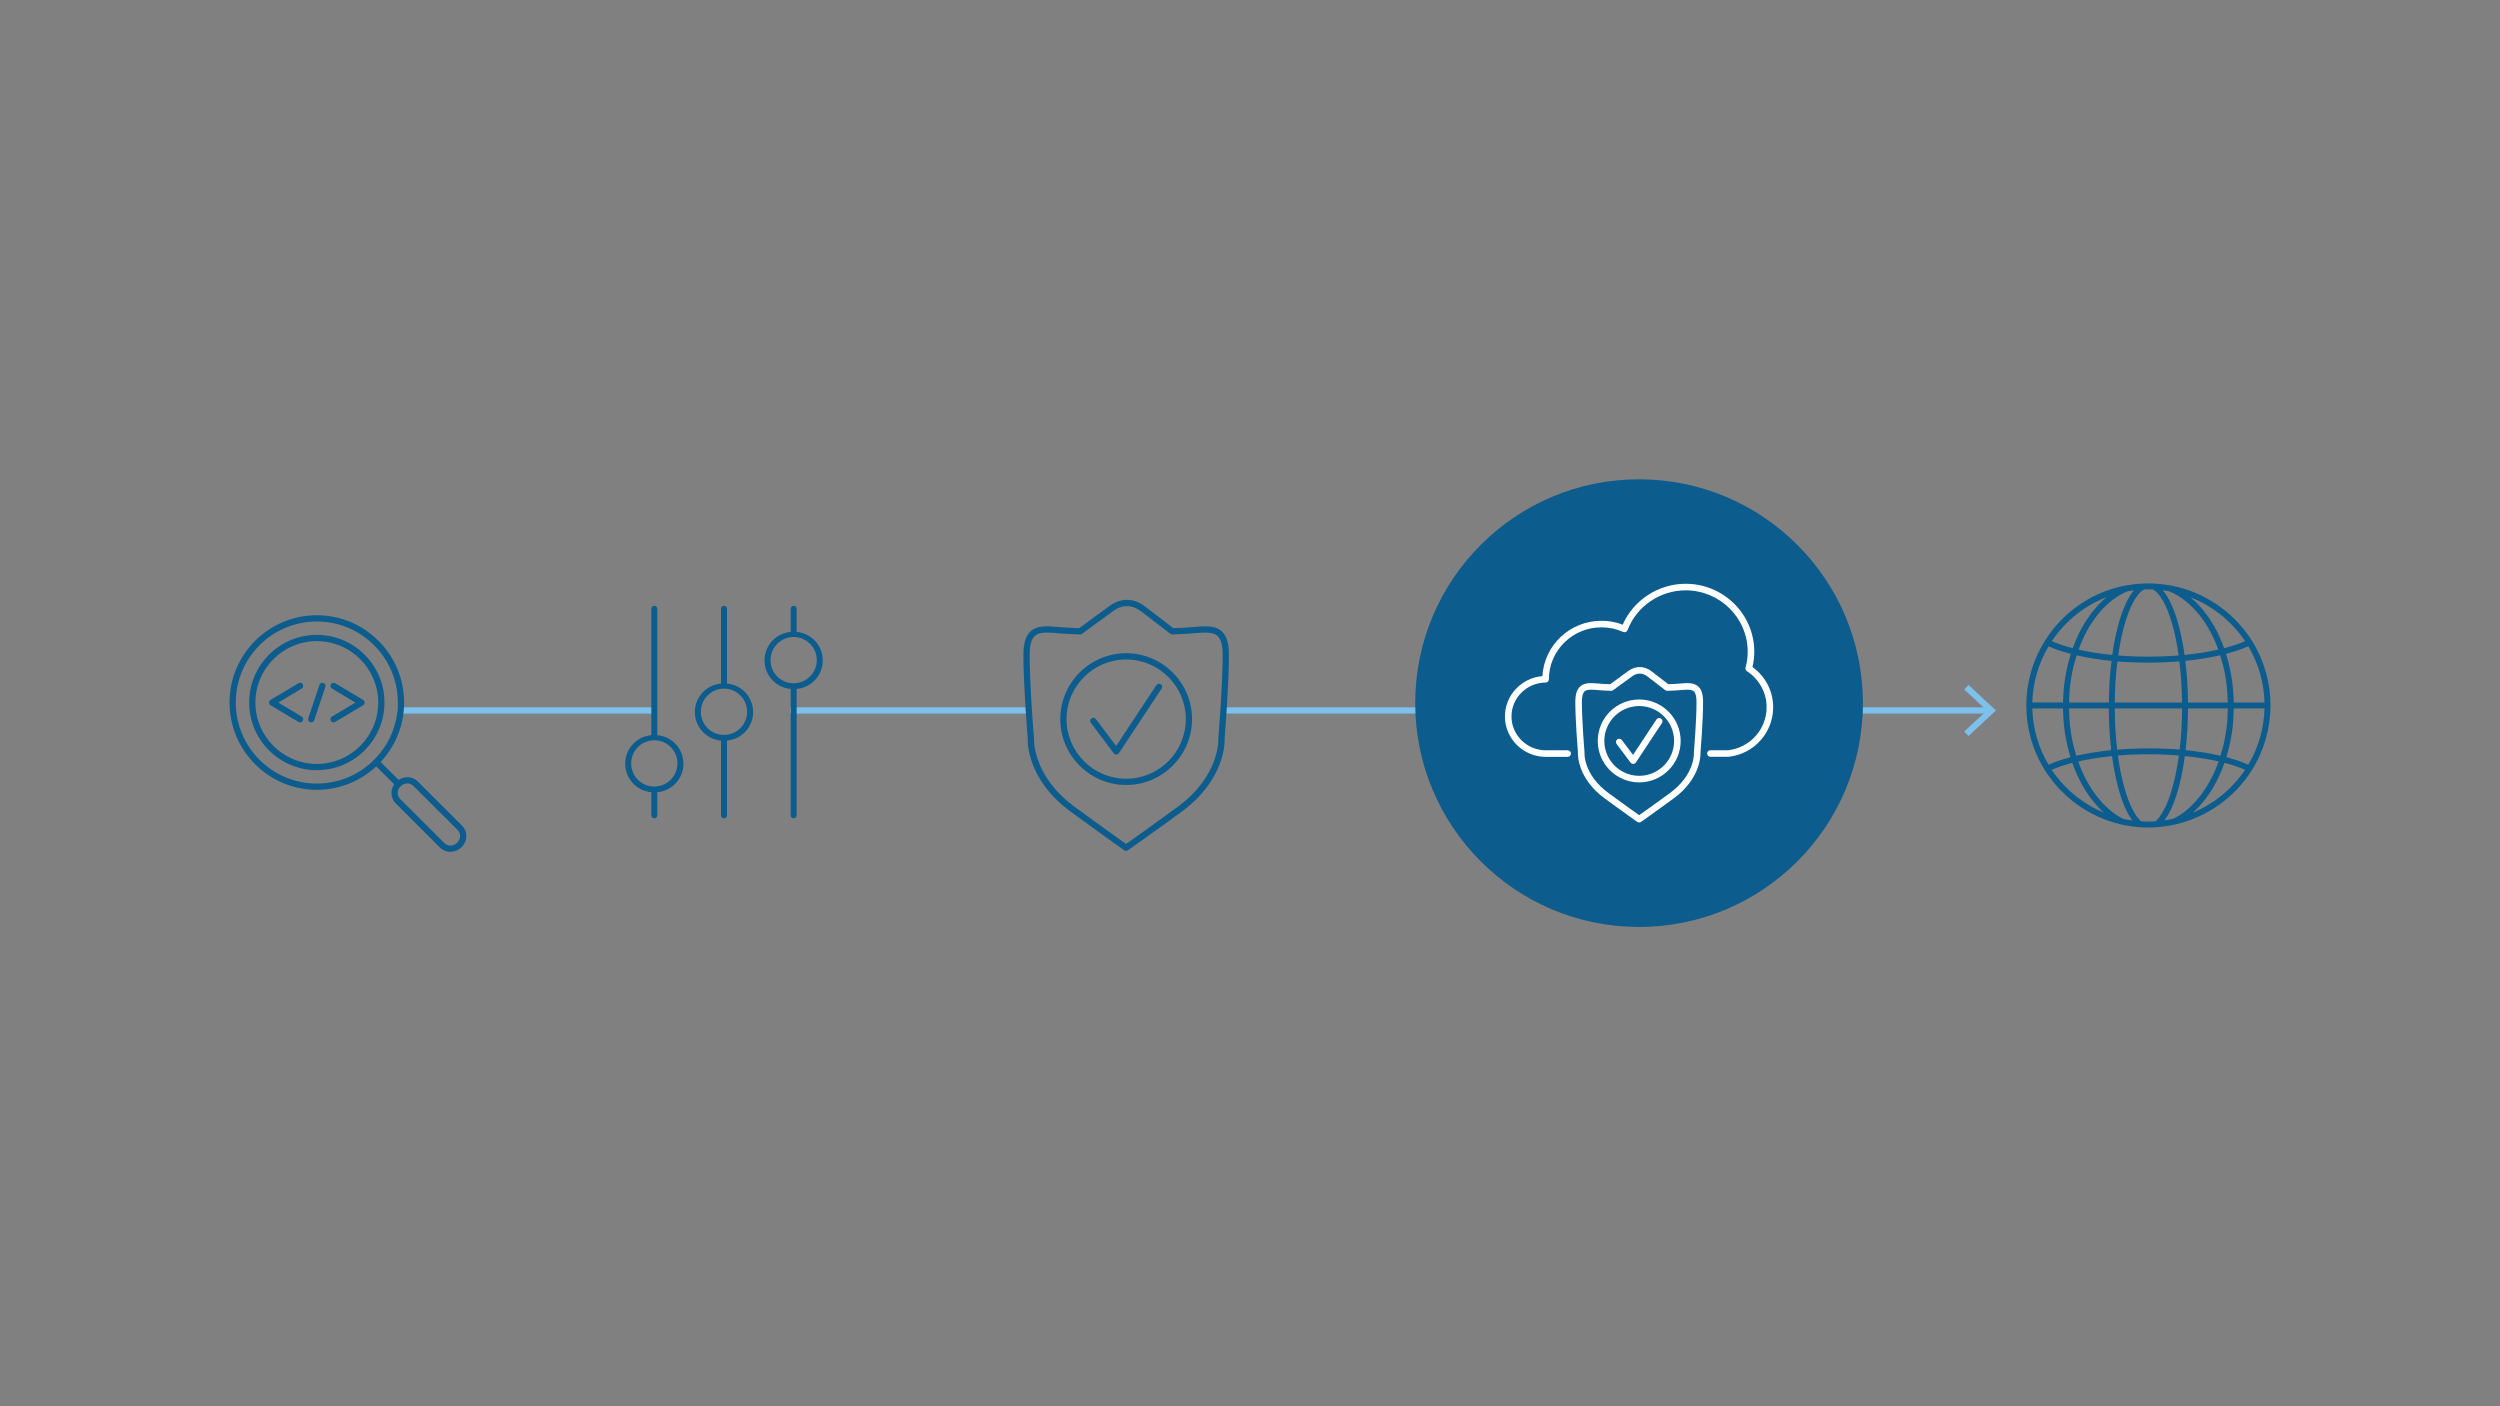 <?xml version="1.0" encoding="UTF-8"?><svg id="b" xmlns="http://www.w3.org/2000/svg" viewBox="0 0 1200 675"><rect x="0" y="0" width="1200" height="675" fill="#808080" stroke="none"/><rect x="190.838" y="339.526" width="123.79" height="3" fill="#7cc0eb"/><rect x="379.29" y="339.526" width="114.695" height="3" fill="#7cc0eb"/><rect x="587.47" y="339.526" width="92.858" height="3" fill="#7cc0eb"/><rect x="894.184" y="339.526" width="60.636" height="3" fill="#7cc0eb"/><polygon points="944.879 353.295 942.832 351.098 953.668 341.029 942.832 330.956 944.879 328.759 958.073 341.029 944.879 353.295" fill="#7cc0eb"/><circle cx="786.744" cy="337.5" r="107.439" fill="#0c5c8d"/><g id="c"><path d="M981.534,369.68c8.304,13.204,21.5,22.581,36.7,26.08h0l.343,.08c.349,.08,.695,.16,1.046,.232,2.477,.492,4.982,.824,7.501,.995h.103c1.324,.091,2.653,.157,4.002,.157s2.716-.066,4.059-.166c2.992-.223,5.963-.67,8.888-1.335,.051-.015,.1-.033,.149-.054,.08-.003,.159-.011,.237-.026,15.063-3.573,28.123-12.914,36.372-26.014,11.854-18.978,11.86-43.05,.017-62.034h0c-.37-.591-.751-1.173-1.143-1.747-8.691-12.79-22.053-21.66-37.215-24.702l-.72-.123h0c-2.682-.497-5.394-.808-8.119-.932-1.564-.069-3.145-.069-4.708,0h-.354c-2.611,.113-5.211,.408-7.781,.883-.08-.006-.16-.006-.24,0-15.014,2.735-28.356,11.248-37.164,23.71-.683,.955-1.321,1.933-1.947,2.924h0c-11.9,18.969-11.912,43.071-.031,62.052l.006,.02h0Zm3.305-.157c.137-.06,.26-.126,.4-.186,.712-.306,1.461-.606,2.241-.898,.272-.103,.572-.2,.84-.286,.526-.189,1.052-.374,1.604-.572,.343-.111,.703-.22,1.055-.332,.517-.16,1.041-.323,1.581-.477,.386-.111,.786-.22,1.184-.329l.955-.254c.457,1.305,.946,2.58,1.467,3.825,.089,.209,.186,.403,.286,.612,.557,1.307,1.149,2.577,1.778,3.808,.191,.381,.389,.762,.595,1.143,.698,1.312,1.429,2.596,2.187,3.816,.046,.077,.089,.157,.137,.232,.812,1.281,1.672,2.493,2.556,3.665,.243,.32,.489,.632,.735,.943,.762,.953,1.54,1.868,2.333,2.744,.18,.197,.354,.406,.537,.6,.829,.875,1.675,1.715,2.547,2.496-10.172-4.252-18.871-11.398-25.017-20.551h0Zm8.559-37.817c.162-1.946,.394-3.872,.695-5.777,.017-.111,.023-.226,.04-.334,.323-2.001,.732-3.976,1.204-5.923,.163-.663,.369-1.306,.546-1.961,.286-1.058,.589-2.113,.921-3.145,.68,.154,1.392,.286,2.09,.44,.475,.1,.941,.206,1.429,.3,1.392,.272,2.813,.529,4.268,.763l.186,.031c1.527,.243,3.096,.46,4.688,.66,.489,.063,.989,.111,1.481,.169,.858,.097,1.695,.206,2.573,.286-.034,.286-.046,.572-.08,.858-.343,2.919-.632,5.886-.826,8.919v.174c-.192,3.002-.286,6.063-.334,9.148,0,.3-.029,.589-.031,.889h-19.102c.023-1.143,.074-2.258,.14-3.379,.04-.706,.054-1.418,.114-2.118h-.002Zm24.013-21.283c.286-1.627,.572-3.21,.906-4.717s.68-2.993,1.052-4.397c.134-.509,.286-.969,.426-1.461,.246-.858,.486-1.747,.749-2.559,.174-.546,.366-1.032,.546-1.555,.243-.692,.477-1.406,.729-2.05,.203-.52,.417-.975,.629-1.461,.246-.572,.486-1.175,.74-1.715,.223-.466,.455-.858,.683-1.292,.252-.472,.497-.972,.755-1.401s.486-.718,.729-1.075,.512-.78,.772-1.112,.5-.552,.752-.823,.526-.592,.792-.826c.245-.199,.502-.382,.769-.549,.238-.182,.489-.348,.749-.497,1.369-.057,2.759-.069,4.122,0,.197,.093,.387,.197,.572,.312,.563,.374,1.084,.807,1.555,1.292,3.585,3.642,6.801,11.566,8.994,22.298,.269,1.315,.523,2.713,.766,4.159,.069,.412,.132,.858,.197,1.278,.12,.76,.234,1.547,.346,2.338-.529,.046-1.049,.094-1.584,.132-8.035,.577-16.099,.619-24.139,.126-1.101-.069-2.173-.16-3.248-.246,.132-.915,.266-1.818,.409-2.704,.063-.497,.134-1.018,.217-1.495h.015Zm35.611,6.309c1.592-.2,3.145-.417,4.683-.66,.069,0,.134-.026,.206-.034,1.45-.234,2.867-.488,4.251-.76,.483-.094,.949-.2,1.429-.3,.698-.146,1.409-.286,2.087-.44,.343,1.075,.655,2.164,.949,3.259,.163,.615,.357,1.221,.509,1.841,.472,1.958,.88,3.942,1.206,5.958,0,.046,0,.094,.017,.137,.312,1.967,.543,3.959,.715,5.975,.057,.695,.071,1.401,.111,2.098,.066,1.126,.117,2.258,.14,3.396h-19.085c0-.286-.026-.572-.031-.88-.043-3.145-.143-6.241-.337-9.288v-.029c-.194-3.079-.489-6.089-.835-9.051-.031-.249-.04-.512-.071-.76,.858-.086,1.69-.189,2.533-.286,.506-.06,1.021-.111,1.524-.174v-.002Zm9.281,45.268c-1.313-.259-2.655-.501-4.025-.726-.149-.023-.286-.051-.44-.077-1.521-.243-3.085-.463-4.674-.663-.503-.063-1.023-.117-1.535-.174-.858-.1-1.687-.206-2.553-.286,.034-.286,.046-.597,.077-.889,.32-2.882,.589-5.812,.766-8.805,0-.169,.014-.34,.023-.509,.172-2.982,.26-6.018,.286-9.085,0-.243,.023-.477,.023-.72h19.091c-.017,1.218-.071,2.427-.137,3.631-.037,.66-.043,1.332-.094,2.001-.163,2.044-.392,4.065-.698,6.061-.054,.334-.134,.66-.192,.995-.286,1.658-.589,3.302-.969,4.92-.163,.703-.374,1.384-.572,2.078-.269,1.012-.549,2.021-.858,3.016-.655-.152-1.341-.286-2.001-.426-.503-.126-1.001-.24-1.518-.34v-.002Zm-26.752-2.753c-.572-.014-1.143,0-1.715,0-1.695-.026-3.388-.043-5.074-.023-.778,0-1.547,.049-2.321,.069-1.455,.037-2.913,.071-4.357,.146-.926,.046-1.838,.117-2.759,.177-1.026,.069-2.064,.117-3.082,.2-.029-.243-.051-.492-.08-.74-.326-2.89-.595-5.838-.775-8.862,0-.117,0-.237-.014-.352-.172-2.982-.26-6.02-.286-9.094v-.706h32.304v.712c-.026,3.056-.114,6.081-.286,9.051,0,.129,0,.263-.017,.392-.177,2.967-.443,5.869-.76,8.722-.034,.286-.063,.572-.094,.858-1.256-.105-2.526-.2-3.811-.286-2.298-.124-4.589-.212-6.872-.263h0Zm-26.266,1.291c-1.589,.2-3.145,.42-4.674,.666l-.369,.066c-1.397,.229-2.765,.475-4.105,.74-.492,.1-.963,.209-1.447,.309-.692,.149-1.395,.286-2.067,.443-.323-1.046-.617-2.104-.898-3.17-.166-.632-.357-1.249-.506-1.89-.925-3.969-1.546-8.003-1.858-12.067-.054-.689-.063-1.395-.1-2.09-.063-1.143-.109-2.313-.126-3.488h19.076c0,.243,.02,.475,.023,.715,.026,3.099,.114,6.166,.286,9.174,0,.134,0,.272,.02,.406,.177,3.007,.446,5.943,.766,8.831,.031,.286,.043,.597,.077,.883-.858,.086-1.667,.189-2.499,.286-.523,.063-1.075,.117-1.601,.186h.002Zm16.363-42.555c.686,.02,1.381,.017,2.07,.031,1.172,.02,2.344,.054,3.513,.054h.366c1.292,0,2.596-.04,3.896-.071,.815-.02,1.618-.02,2.439-.051,2.123-.08,4.26-.196,6.412-.349,.589-.04,1.173-.086,1.752-.137,.034,.286,.063,.572,.097,.858,.337,2.884,.626,5.82,.818,8.822v.086c.189,2.987,.286,6.038,.332,9.114,0,.286,0,.572,.017,.88h-32.261v-.886c.046-3.067,.143-6.109,.334-9.091v-.1c.194-3.005,.48-5.94,.823-8.828,.031-.286,.06-.552,.094-.823,1.143,.091,2.294,.173,3.45,.246,1.947,.1,3.894,.186,5.846,.246h.002Zm-5.454,75.287c-.326-.063-.643-.14-.963-.212l-.157-.037c-2.411-1.234-4.663-2.754-6.709-4.528-.374-.32-.723-.695-1.086-1.035-.683-.632-1.372-1.255-2.027-1.953-.415-.44-.8-.935-1.204-1.398-.572-.66-1.143-1.309-1.701-2.001-.409-.529-.789-1.106-1.184-1.661-.503-.709-1.015-1.404-1.492-2.153-.383-.6-.738-1.244-1.103-1.867-.449-.766-.9-1.521-1.321-2.321-.349-.66-.666-1.355-.995-2.038-.392-.82-.789-1.635-1.143-2.487-.306-.718-.572-1.464-.858-2.201-.237-.615-.469-1.232-.689-1.858,.606-.137,1.212-.286,1.832-.409,.477-.1,.943-.206,1.429-.286,1.143-.229,2.347-.44,3.553-.643,.286-.046,.532-.097,.806-.14,1.49-.24,3.015-.457,4.574-.652,.446-.057,.912-.103,1.364-.157,.875-.101,1.76-.196,2.656-.286,.026,.194,.06,.374,.086,.572,.214,1.555,.443,3.085,.698,4.557l.026,.154c.252,1.455,.526,2.859,.812,4.222,.057,.286,.114,.552,.172,.823,.286,1.352,.6,2.664,.926,3.925,.057,.217,.114,.423,.172,.637,.314,1.184,.643,2.33,.986,3.43,.037,.126,.074,.257,.114,.38,.366,1.143,.752,2.244,1.143,3.29,.08,.217,.163,.432,.249,.643,.403,1.029,.815,2.001,1.246,2.933,.037,.08,.077,.152,.117,.232,.409,.858,.832,1.658,1.264,2.41,.086,.146,.166,.286,.249,.437,.457,.762,.924,1.467,1.401,2.113,.037,.049,.071,.111,.109,.16-1.151-.181-2.268-.38-3.35-.597l-.002,.002Zm7.613,.981c-.12-.1-.237-.206-.357-.314s-.286-.266-.435-.415-.329-.357-.489-.546-.286-.317-.423-.492-.326-.437-.492-.663c-.132-.183-.263-.36-.395-.555-.174-.257-.346-.54-.515-.818-.117-.192-.234-.372-.352-.572-.194-.337-.383-.698-.572-1.061-.089-.166-.177-.323-.266-.495-.253-.507-.504-1.036-.752-1.587l-.063-.132c-.546-1.221-1.069-2.553-1.569-3.979-.04-.106-.074-.22-.111-.326-.209-.606-.415-1.221-.615-1.861-.057-.18-.111-.372-.169-.572-.177-.572-.352-1.161-.52-1.761-.066-.232-.129-.475-.192-.709-.154-.572-.312-1.143-.46-1.741-.066-.266-.132-.543-.197-.818-.137-.572-.286-1.143-.412-1.752-.066-.303-.132-.612-.197-.918-.123-.572-.246-1.143-.363-1.747-.069-.346-.134-.7-.2-1.052-.109-.572-.214-1.143-.314-1.715-.066-.374-.129-.758-.192-1.143-.097-.572-.189-1.158-.286-1.747-.06-.403-.12-.809-.177-1.218-.043-.286-.083-.595-.123-.895,.946-.077,1.898-.14,2.859-.203s1.915-.137,2.882-.186c1.235-.06,2.484-.089,3.716-.126,.952-.026,1.895-.069,2.859-.08,1.384-.017,2.776,0,4.168,.017,.823,0,1.644,0,2.467,.017,2.222,.053,4.447,.149,6.675,.286,1.232,.074,2.427,.177,3.628,.286-.043,.309-.083,.62-.126,.926-.057,.395-.114,.786-.174,1.175-.091,.595-.187,1.182-.286,1.761-.063,.38-.126,.758-.192,1.143-.1,.572-.206,1.143-.312,1.692-.069,.372-.14,.746-.212,1.115-.109,.535-.217,1.058-.332,1.581-.08,.374-.157,.749-.24,1.118-.109,.486-.223,.958-.337,1.429-.091,.389-.183,.78-.286,1.158-.106,.42-.217,.826-.326,1.238s-.217,.826-.332,1.226c-.094,.337-.194,.658-.286,.986-.137,.455-.269,.915-.409,1.352-.063,.2-.129,.386-.192,.572-1.166,4.004-2.983,7.788-5.38,11.201v.017c-.254,.323-.509,.617-.769,.898-.051,.057-.103,.12-.157,.174-.214,.226-.432,.423-.649,.617-.077,.071-.154,.143-.232,.206-2.273,.152-4.554,.153-6.827,.003h.006l.004,.005Zm11.258-.638c.469-.635,.926-1.326,1.372-2.073,.094-.157,.186-.326,.286-.489,.417-.729,.823-1.498,1.221-2.321,.049-.103,.1-.197,.149-.303,.426-.906,.835-1.878,1.232-2.89,.089-.226,.177-.455,.263-.683,.395-1.038,.775-2.115,1.143-3.256l.129-.42c.337-1.081,.66-2.207,.969-3.37,.06-.226,.123-.443,.18-.669,.323-1.255,.632-2.559,.923-3.902,.06-.286,.117-.572,.177-.858,.286-1.346,.549-2.724,.798-4.154,0-.074,.029-.143,.04-.214,.252-1.461,.477-2.979,.692-4.525,.029-.197,.063-.38,.089-.572,.906,.091,1.804,.186,2.687,.286,.44,.051,.889,.094,1.324,.149,1.559,.191,3.084,.408,4.574,.652,.26,.04,.506,.089,.763,.132,1.227,.202,2.429,.418,3.605,.649,.475,.094,.929,.194,1.395,.286,.629,.134,1.244,.286,1.858,.415-.219,.614-.446,1.221-.68,1.821-.286,.752-.572,1.509-.886,2.241-.369,.858-.766,1.669-1.161,2.493-.326,.675-.64,1.361-.986,2.001-.435,.823-.9,1.604-1.364,2.39-.352,.597-.692,1.212-1.061,1.79-.503,.783-1.038,1.515-1.567,2.256-.372,.517-.729,1.061-1.115,1.558-.572,.743-1.186,1.429-1.792,2.121-.374,.429-.735,.886-1.121,1.295-.689,.729-1.412,1.386-2.133,2.05-.332,.306-.649,.646-.986,.938-2.053,1.774-4.312,3.293-6.729,4.525-1.464,.326-2.936,.597-4.405,.809,.037-.026,.074-.097,.117-.154v-.004Zm13.519-3.548c.858-.78,1.715-1.618,2.55-2.49,.192-.2,.372-.42,.572-.626,.795-.865,1.567-1.771,2.316-2.716,.249-.317,.5-.629,.743-.952,.886-1.175,1.75-2.384,2.573-3.665,.046-.069,.086-.146,.129-.214,.775-1.229,1.504-2.521,2.207-3.842,.197-.372,.389-.746,.572-1.126,.635-1.248,1.236-2.534,1.804-3.856,.083-.192,.174-.374,.254-.572,.52-1.249,1.015-2.524,1.472-3.831,.406,.106,.812,.209,1.204,.317s.763,.206,1.143,.312c.669,.194,1.306,.395,1.941,.597,.286,.091,.595,.183,.878,.286,.895,.3,1.758,.606,2.573,.923,.14,.054,.266,.111,.406,.166,.597,.24,1.172,.48,1.715,.729-6.159,9.157-14.869,16.305-25.051,20.56h-.001Zm26.586-23.021h-.029c-.778-.352-1.598-.695-2.45-1.026-.249-.097-.515-.189-.769-.286-.637-.237-1.278-.475-1.955-.7-.36-.123-.738-.237-1.109-.357-.603-.192-1.212-.383-1.844-.572-.42-.123-.858-.243-1.289-.363-.36-.097-.7-.203-1.069-.286,.32-1.041,.572-2.113,.858-3.17,.172-.658,.369-1.301,.526-1.967,.44-1.887,.816-3.804,1.126-5.752,.02-.12,.049-.234,.069-.354,.326-2.115,.57-4.264,.732-6.446,.037-.486,.04-.986,.071-1.475,.083-1.398,.18-2.793,.2-4.219h14.725c-.238,9.511-2.919,18.801-7.787,26.975h-.006v-.002Zm-6.95-29.845c-.023-1.224-.12-2.427-.192-3.636-.043-.689-.051-1.384-.109-2.067-.18-2.13-.426-4.237-.758-6.315-.034-.214-.089-.423-.126-.637-.312-1.861-.68-3.699-1.118-5.514-.163-.675-.369-1.332-.549-2.001-.286-1.063-.543-2.138-.858-3.182,.549-.143,1.066-.286,1.595-.443,.329-.091,.666-.18,.986-.286,1.112-.326,2.19-.663,3.213-1.012l.217-.08c.941-.326,1.841-.663,2.699-1.012,.286-.117,.572-.24,.858-.363,.369-.157,.758-.309,1.112-.469,4.863,8.191,7.537,17.495,7.764,27.018h-14.734Zm5.229-29.732c.063,.089,.123,.183,.183,.272-.26,.117-.509,.237-.78,.352s-.572,.237-.858,.352c-.703,.28-1.434,.554-2.193,.82-.2,.071-.386,.143-.589,.212-.983,.334-2.008,.656-3.073,.966-.232,.069-.48,.132-.718,.197-.595,.166-1.218,.326-1.838,.486-.194-.54-.397-1.049-.595-1.572-.12-.314-.234-.635-.357-.941-.415-1.052-.84-2.073-1.281-3.036-.612-1.338-1.269-2.616-1.95-3.871-.154-.29-.312-.576-.472-.858-.698-1.241-1.429-2.45-2.178-3.602l-.026-.031c-.783-1.189-1.612-2.31-2.459-3.396-.109-.134-.214-.286-.323-.409-1.935-2.454-4.119-4.701-6.518-6.704,10.57,4.138,19.642,11.375,26.023,20.763h.002Zm-36.375-23.727c3.044,1.261,5.879,2.978,8.408,5.091,4.883,4.141,8.884,9.22,11.767,14.937,.512,.978,1.026,1.953,1.495,2.982,.415,.9,.815,1.861,1.204,2.844,.123,.306,.24,.623,.357,.935,.157,.409,.306,.838,.457,1.258-.592,.134-1.186,.269-1.795,.395-.495,.106-.983,.212-1.489,.312-1.115,.217-2.258,.417-3.43,.609-.314,.051-.615,.111-.929,.163-1.479,.231-2.989,.443-4.531,.637-.455,.057-.926,.103-1.389,.154-.858,.1-1.741,.194-2.627,.286-.117-.838-.249-1.629-.374-2.436-.071-.449-.134-.918-.209-1.355-.237-1.429-.483-2.787-.746-4.082-.008-.066-.021-.131-.04-.194v-.02c-.009-.075-.024-.148-.046-.22-.3-1.461-.623-2.859-.961-4.208-.1-.406-.209-.783-.314-1.181-.254-.975-.517-1.93-.795-2.859-.134-.449-.272-.886-.412-1.324-.269-.84-.546-1.652-.832-2.436-.137-.386-.286-.778-.42-1.143-.352-.918-.715-1.784-1.089-2.613-.08-.177-.157-.374-.237-.549-.455-.978-.926-1.878-1.409-2.722-.143-.249-.286-.466-.435-.703-.349-.572-.706-1.123-1.069-1.627-.186-.257-.372-.497-.572-.738s-.306-.423-.463-.609c1.023,.129,1.998,.266,2.927,.415h-.002Zm-18.296,1.648c-.14,.212-.286,.443-.415,.666-.386,.617-.76,1.272-1.129,1.97-.143,.286-.286,.537-.426,.818-.452,.915-.895,1.878-1.324,2.919-.023,.057-.046,.106-.071,.163-.446,1.103-.875,2.287-1.289,3.533-.117,.346-.229,.709-.343,1.066-.305,.962-.6,1.96-.886,2.993-.109,.395-.22,.78-.326,1.184-.369,1.409-.723,2.859-1.055,4.391h0c-.329,1.538-.635,3.145-.923,4.808-.103,.597-.192,1.221-.286,1.83-.137,.858-.286,1.715-.412,2.619-.915-.091-1.824-.186-2.719-.286-.42-.049-.858-.091-1.266-.143-1.561-.194-3.093-.409-4.574-.646-.24-.037-.463-.083-.7-.123-1.238-.203-2.459-.417-3.648-.649-.472-.091-.926-.194-1.389-.286-.626-.132-1.241-.286-1.852-.409l.24-.652c.715-1.904,1.475-3.774,2.324-5.535,5.146-10.686,12.618-18.436,21.049-21.852,.972-.172,1.961-.326,2.973-.449-.56,.662-1.08,1.357-1.558,2.081l.006-.011h0Zm-11.615,1.218c-.077,.06-.143,.14-.217,.2-1.212,1.013-2.367,2.092-3.462,3.23-.243,.254-.469,.537-.709,.798-.869,.953-1.714,1.95-2.536,2.99-.337,.435-.663,.883-.992,1.332-.724,.989-1.421,2.016-2.09,3.082-.286,.452-.572,.895-.858,1.361-.906,1.529-1.781,3.107-2.573,4.774-.572,1.178-1.101,2.398-1.612,3.639-.166,.403-.314,.818-.475,1.226-.243,.626-.497,1.244-.729,1.884-.617-.16-1.235-.32-1.83-.486-.237-.066-.483-.129-.718-.197-1.052-.307-2.063-.625-3.033-.955-.234-.08-.455-.163-.683-.246-.72-.254-1.429-.515-2.093-.78-.306-.123-.606-.246-.903-.372s-.506-.229-.76-.34c.313-.473,.633-.941,.961-1.404,6.314-8.918,15.116-15.779,25.305-19.725l.006-.011h0Zm-27.841,23.616c.369,.166,.772,.326,1.158,.486,.269,.114,.532,.232,.809,.343,.875,.352,1.784,.695,2.739,1.023l.18,.069c1.021,.349,2.093,.683,3.199,1.006,.337,.1,.692,.194,1.038,.286,.509,.143,1.003,.286,1.532,.426-.323,1.021-.572,2.067-.858,3.102-.189,.698-.406,1.384-.572,2.09-.435,1.79-.798,3.608-1.109,5.432-.037,.234-.1,.46-.137,.695-.332,2.075-.584,4.179-.758,6.309-.057,.678-.069,1.369-.109,2.053-.074,1.212-.172,2.418-.194,3.645h-14.734c.25-9.509,2.941-18.795,7.816-26.964h0Zm6.907,29.836c.017,1.304,.109,2.573,.183,3.874,.034,.649,.04,1.309,.091,1.955,.166,2.11,.406,4.194,.72,6.252,.071,.472,.183,.932,.266,1.401,.272,1.589,.572,3.17,.929,4.723,.172,.743,.392,1.467,.586,2.201,.263,.998,.497,2.001,.798,2.993-.334,.089-.646,.183-.972,.272l-1.089,.306c-.595,.172-1.172,.349-1.744,.529-.337,.106-.68,.209-1.012,.317-.595,.197-1.164,.4-1.715,.603-.286,.097-.552,.192-.815,.286-.812,.306-1.595,.617-2.338,.941-.286,.117-.546,.24-.812,.36-4.873-8.186-7.559-17.488-7.799-27.012h14.723Z" fill="#0c5c8d"/></g><path d="M752.488,363.297h-10.511c-10.815,0-19.613-8.708-19.613-19.41,0-10.147,7.943-18.525,18-19.341,.796-14.79,13.205-26.577,28.344-26.577,3.517,0,6.938,.629,10.191,1.872,5.179-11.806,17.121-19.63,30.22-19.63,18.157,0,32.929,14.614,32.929,32.578,0,2.487-.288,4.97-.859,7.395,6.243,4.488,9.936,11.612,9.936,19.277,0,12.229-9.195,22.46-21.388,23.8-.057,.006-.115,.009-.172,.009h-8.564c-.871,0-1.577-.706-1.577-1.577s.706-1.577,1.577-1.577h8.476c10.55-1.202,18.495-10.067,18.495-20.656,0-6.971-3.529-13.429-9.442-17.276-.574-.374-.841-1.075-.661-1.736,.681-2.5,1.026-5.077,1.026-7.66,0-16.224-13.357-29.424-29.776-29.424-12.346,0-23.552,7.675-27.887,19.098-.154,.406-.468,.73-.87,.897-.402,.166-.853,.16-1.249-.017-3.288-1.473-6.789-2.22-10.406-2.22-13.912,0-25.232,11.184-25.232,24.932,0,.869-.702,1.577-1.571,1.58-9.036,.037-16.389,7.328-16.389,16.253s7.383,16.257,16.459,16.257h10.511c.871,0,1.577,.706,1.577,1.577s-.706,1.577-1.577,1.577Z" fill="#fff"/><g><path d="M786.776,394.789c-.316,0-.631-.094-.902-.284-.043-.03-4.395-3.071-15.512-11.187-12.998-9.488-13.008-20.66-12.955-22.068-.111-1.357-1.252-15.525-1.252-24.361,0-3.572,.732-5.908,2.305-7.353,2.168-1.993,5.374-1.722,8.765-1.437,.846,.071,1.729,.146,2.638,.191,1.009,.05,2.015,.093,3.019,.132l8.785-6.412c3.412-2.49,7.625-2.426,10.99,.16l8.133,6.25c.992-.038,1.987-.082,2.985-.131h0c.91-.045,1.792-.12,2.638-.191,3.392-.286,6.596-.557,8.765,1.437,1.573,1.445,2.305,3.781,2.305,7.353,0,8.836-1.142,23.004-1.252,24.361,.053,1.408,.043,12.579-12.955,22.068-11.122,8.12-15.565,11.166-15.609,11.196-.268,.183-.579,.275-.89,.275Zm-23.028-63.736c-1.368,0-2.48,.186-3.155,.806-.853,.784-1.285,2.477-1.285,5.031,0,9.109,1.238,24.053,1.25,24.203,.006,.079,.007,.157,.002,.236-.025,.421-.468,10.588,11.661,19.443,8.279,6.044,12.79,9.263,14.561,10.516,1.785-1.247,6.343-4.465,14.632-10.516,12.129-8.854,11.686-19.021,11.661-19.45-.004-.074-.004-.155,.002-.229,.012-.15,1.25-15.094,1.25-24.203,0-2.555-.432-4.248-1.285-5.031-1.15-1.057-3.568-.852-6.366-.616-.881,.074-1.8,.151-2.747,.199h0c-1.204,.06-2.407,.11-3.604,.155-.454,.011-.831-.142-1.131-.421l-8.46-6.502c-2.279-1.752-4.907-1.794-7.209-.113l-9.226,6.734c-.286,.209-.627,.318-.988,.302-1.198-.044-2.401-.094-3.605-.155-.948-.047-1.866-.124-2.747-.199-1.156-.098-2.247-.189-3.211-.189Zm40.104-1.187h0Z" fill="#fff"/><g><path d="M783.939,366.662c-.494,0-.961-.232-1.26-.628l-6.715-8.911c-.524-.696-.385-1.684,.311-2.208,.692-.526,1.684-.385,2.208,.31l5.371,7.129,11.245-17.01c.479-.727,1.458-.925,2.185-.446,.727,.48,.926,1.459,.446,2.185l-12.476,18.872c-.282,.428-.755,.691-1.267,.707-.016,0-.032,0-.048,0Z" fill="#fff"/><path d="M786.819,375.549c-10.972,0-19.9-8.927-19.9-19.9s8.927-19.9,19.9-19.9,19.9,8.927,19.9,19.9-8.927,19.9-19.9,19.9Zm0-36.646c-9.233,0-16.746,7.512-16.746,16.746s7.513,16.746,16.746,16.746,16.746-7.512,16.746-16.746-7.513-16.746-16.746-16.746Z" fill="#fff"/></g></g><path d="M540.487,408.421c-.301,0-.601-.09-.858-.27-.07-.049-7.215-5.042-25.48-18.376-21.219-15.491-20.932-33.615-20.847-35.419-.146-1.771-2.061-25.378-2.061-40.023,0-5.544,1.092-9.129,3.436-11.284,3.212-2.954,8.017-2.548,13.58-2.079,1.413,.12,2.873,.243,4.374,.317,1.789,.089,3.575,.165,5.354,.232l14.748-10.764c5.279-3.852,11.541-3.759,16.756,.248l13.684,10.515c1.765-.067,3.538-.143,5.313-.231h0c1.501-.075,2.962-.198,4.374-.317,5.562-.469,10.368-.875,13.58,2.079,2.344,2.154,3.436,5.74,3.436,11.284,0,14.645-1.916,38.253-2.062,40.023,.086,1.805,.373,19.928-20.846,35.419-18.271,13.338-25.563,18.335-25.634,18.384-.255,.175-.551,.262-.847,.262Zm-37.911-104.784c-2.5,0-4.508,.368-5.87,1.619-1.659,1.525-2.466,4.494-2.466,9.075,0,15.021,2.038,39.631,2.059,39.878,.006,.075,.007,.149,.002,.225-.011,.174-.861,17.968,19.616,32.917,14.731,10.754,22.209,16.068,24.576,17.74,2.392-1.663,9.961-6.978,24.704-17.74,20.562-15.011,19.628-32.74,19.615-32.917-.005-.075-.004-.15,.002-.225,.021-.247,2.06-24.857,2.06-39.878,0-4.582-.807-7.55-2.466-9.075-2.243-2.062-6.239-1.725-11.298-1.297-1.438,.121-2.925,.247-4.478,.324h0c-1.975,.099-3.948,.181-5.91,.254-.415,.014-.824-.148-1.113-.435l-13.95-10.72c-4.1-3.151-9.018-3.226-13.158-.204l-15.169,11.071c-.272,.199-.604,.302-.94,.288-1.962-.073-3.936-.155-5.91-.254-1.553-.077-3.04-.203-4.478-.324-1.987-.168-3.811-.322-5.428-.322Z" fill="#0c5c8d"/><g><path d="M535.823,362.183c-.47,0-.914-.221-1.198-.597l-11.039-14.65c-.498-.662-.366-1.602,.296-2.101,.659-.5,1.601-.367,2.101,.295l9.761,12.954,19.288-29.178c.185-.318,.484-.569,.865-.683h.005c.602-.185,1.258,.033,1.635,.541,.377,.507,.396,1.195,.047,1.722l-20.509,31.024c-.269,.407-.718,.657-1.205,.672-.016,0-.03,0-.046,0Z" fill="#0c5c8d"/><path d="M540.558,376.792c-17.436,0-31.621-14.185-31.621-31.621s14.186-31.621,31.621-31.621,31.62,14.185,31.62,31.621-14.185,31.621-31.62,31.621Zm0-60.241c-15.781,0-28.621,12.839-28.621,28.621s12.84,28.621,28.621,28.621,28.62-12.839,28.62-28.621-12.839-28.621-28.62-28.621Z" fill="#0c5c8d"/></g><g id="d"><path d="M314.077,392.8c.794,0,1.437-.643,1.437-1.437v-11.101c7.558-.658,13.152-7.318,12.494-14.876-.579-6.646-5.848-11.916-12.494-12.494v-60.674c0-.794-.643-1.437-1.437-1.437s-1.437,.643-1.437,1.437v60.674c-7.558,.658-13.152,7.318-12.494,14.876,.579,6.646,5.848,11.916,12.494,12.494v11.101c0,.794,.643,1.437,1.437,1.437Zm-11.104-26.224c-.081-6.133,4.825-11.169,10.956-11.25,6.133-.081,11.169,4.825,11.25,10.956,.081,6.133-4.825,11.169-10.956,11.25-.048,0-.097,0-.145,0-6.09,.033-11.057-4.868-11.104-10.958h0Z" fill="#0c5c8d"/><path d="M347.516,392.8c.794,0,1.437-.643,1.437-1.437v-35.888c7.558-.658,13.152-7.318,12.494-14.876-.579-6.646-5.848-11.916-12.494-12.494v-35.888c0-.794-.643-1.437-1.437-1.437s-1.437,.643-1.437,1.437v35.888c-7.558,.658-13.152,7.318-12.494,14.876,.579,6.646,5.848,11.916,12.494,12.494v35.888c0,.794,.643,1.437,1.437,1.437Zm-11.104-51.009c-.082-6.133,4.822-11.17,10.954-11.253,6.133-.082,11.17,4.821,11.253,10.954s-4.822,11.17-10.954,11.253c-.049,0-.099,0-.149,0-6.088,.033-11.055-4.867-11.104-10.955Z" fill="#0c5c8d"/><path d="M380.955,392.8c.794,0,1.437-.643,1.437-1.437v-60.674c7.558-.658,13.152-7.318,12.494-14.876-.579-6.646-5.848-11.916-12.494-12.494v-11.101c0-.794-.643-1.437-1.437-1.437s-1.437,.643-1.437,1.437v11.101c-7.558,.658-13.152,7.318-12.494,14.876,.579,6.646,5.848,11.916,12.494,12.494v60.674c0,.794,.643,1.437,1.437,1.437Zm-11.101-75.796c-.081-6.133,4.825-11.169,10.956-11.25,6.133-.081,11.169,4.825,11.25,10.956,.081,6.133-4.825,11.169-10.956,11.25-.049,0-.099,0-.149,0-6.088,.032-11.054-4.869-11.101-10.958h0Z" fill="#0c5c8d"/></g><g><path d="M144.04,346.744c-.262,0-.527-.068-.768-.212l-13.394-8.007c-.453-.271-.73-.76-.73-1.288s.277-1.017,.73-1.288l13.394-8.007c.71-.425,1.632-.193,2.057,.518,.425,.711,.193,1.632-.518,2.057l-11.24,6.72,11.24,6.72c.711,.425,.943,1.346,.518,2.057-.281,.47-.779,.73-1.289,.73Z" fill="#0c5c8d"/><path d="M160.115,346.744c-.51,0-1.008-.26-1.289-.73-.425-.711-.193-1.632,.518-2.057l11.239-6.72-11.239-6.72c-.711-.425-.943-1.346-.518-2.057,.425-.711,1.345-.943,2.057-.518l13.393,8.007c.453,.271,.73,.76,.73,1.288s-.277,1.017-.73,1.288l-13.393,8.007c-.241,.144-.506,.212-.768,.212Z" fill="#0c5c8d"/><path d="M149.399,346.744c-.158,0-.318-.025-.476-.078-.786-.263-1.209-1.113-.946-1.898l5.357-16.015c.263-.785,1.11-1.21,1.898-.946,.786,.263,1.209,1.113,.946,1.898l-5.357,16.015c-.21,.627-.795,1.024-1.422,1.024Z" fill="#0c5c8d"/></g><g><path d="M191.216,377.859c-.383,0-.766-.146-1.059-.437l-10.598-10.555c-.587-.585-.589-1.535-.004-2.122,.585-.586,1.534-.589,2.122-.004l10.598,10.555c.587,.585,.589,1.535,.004,2.122-.293,.294-.678,.441-1.063,.441Z" fill="#0c5c8d"/><path d="M216.187,408.877c-1.811,0-3.594-.667-4.943-2.009l-21.321-21.269c-1.305-1.299-2.024-3.051-2.024-4.931,0-2.008,.804-3.914,2.263-5.367,2.912-2.899,7.542-3.006,10.324-.237l21.321,21.268c1.305,1.3,2.024,3.052,2.024,4.932,0,2.007-.803,3.914-2.262,5.367-1.5,1.494-3.457,2.247-5.381,2.247Zm-20.644-32.827c-1.157,0-2.347,.463-3.264,1.376-.89,.886-1.38,2.037-1.38,3.241,0,1.077,.406,2.073,1.142,2.806l21.321,21.269c1.612,1.607,4.345,1.5,6.088-.238,.89-.886,1.38-2.037,1.38-3.241,0-1.077-.405-2.073-1.142-2.806,0,0,0,0,0,0l-21.321-21.268c-.764-.761-1.781-1.138-2.824-1.138Z" fill="#0c5c8d"/><g><path d="M152.072,379.115c-23.104,0-41.901-18.797-41.901-41.901s18.797-41.901,41.901-41.901,41.902,18.797,41.902,41.901-18.797,41.901-41.902,41.901Zm0-80.803c-21.45,0-38.901,17.451-38.901,38.901s17.451,38.901,38.901,38.901,38.902-17.451,38.902-38.901-17.451-38.901-38.902-38.901Z" fill="#0c5c8d"/><path d="M152.072,369.688c-17.907,0-32.475-14.568-32.475-32.475s14.568-32.475,32.475-32.475,32.475,14.568,32.475,32.475-14.568,32.475-32.475,32.475Zm0-61.949c-16.252,0-29.475,13.222-29.475,29.475s13.222,29.475,29.475,29.475,29.475-13.222,29.475-29.475-13.222-29.475-29.475-29.475Z" fill="#0c5c8d"/></g></g></svg>
